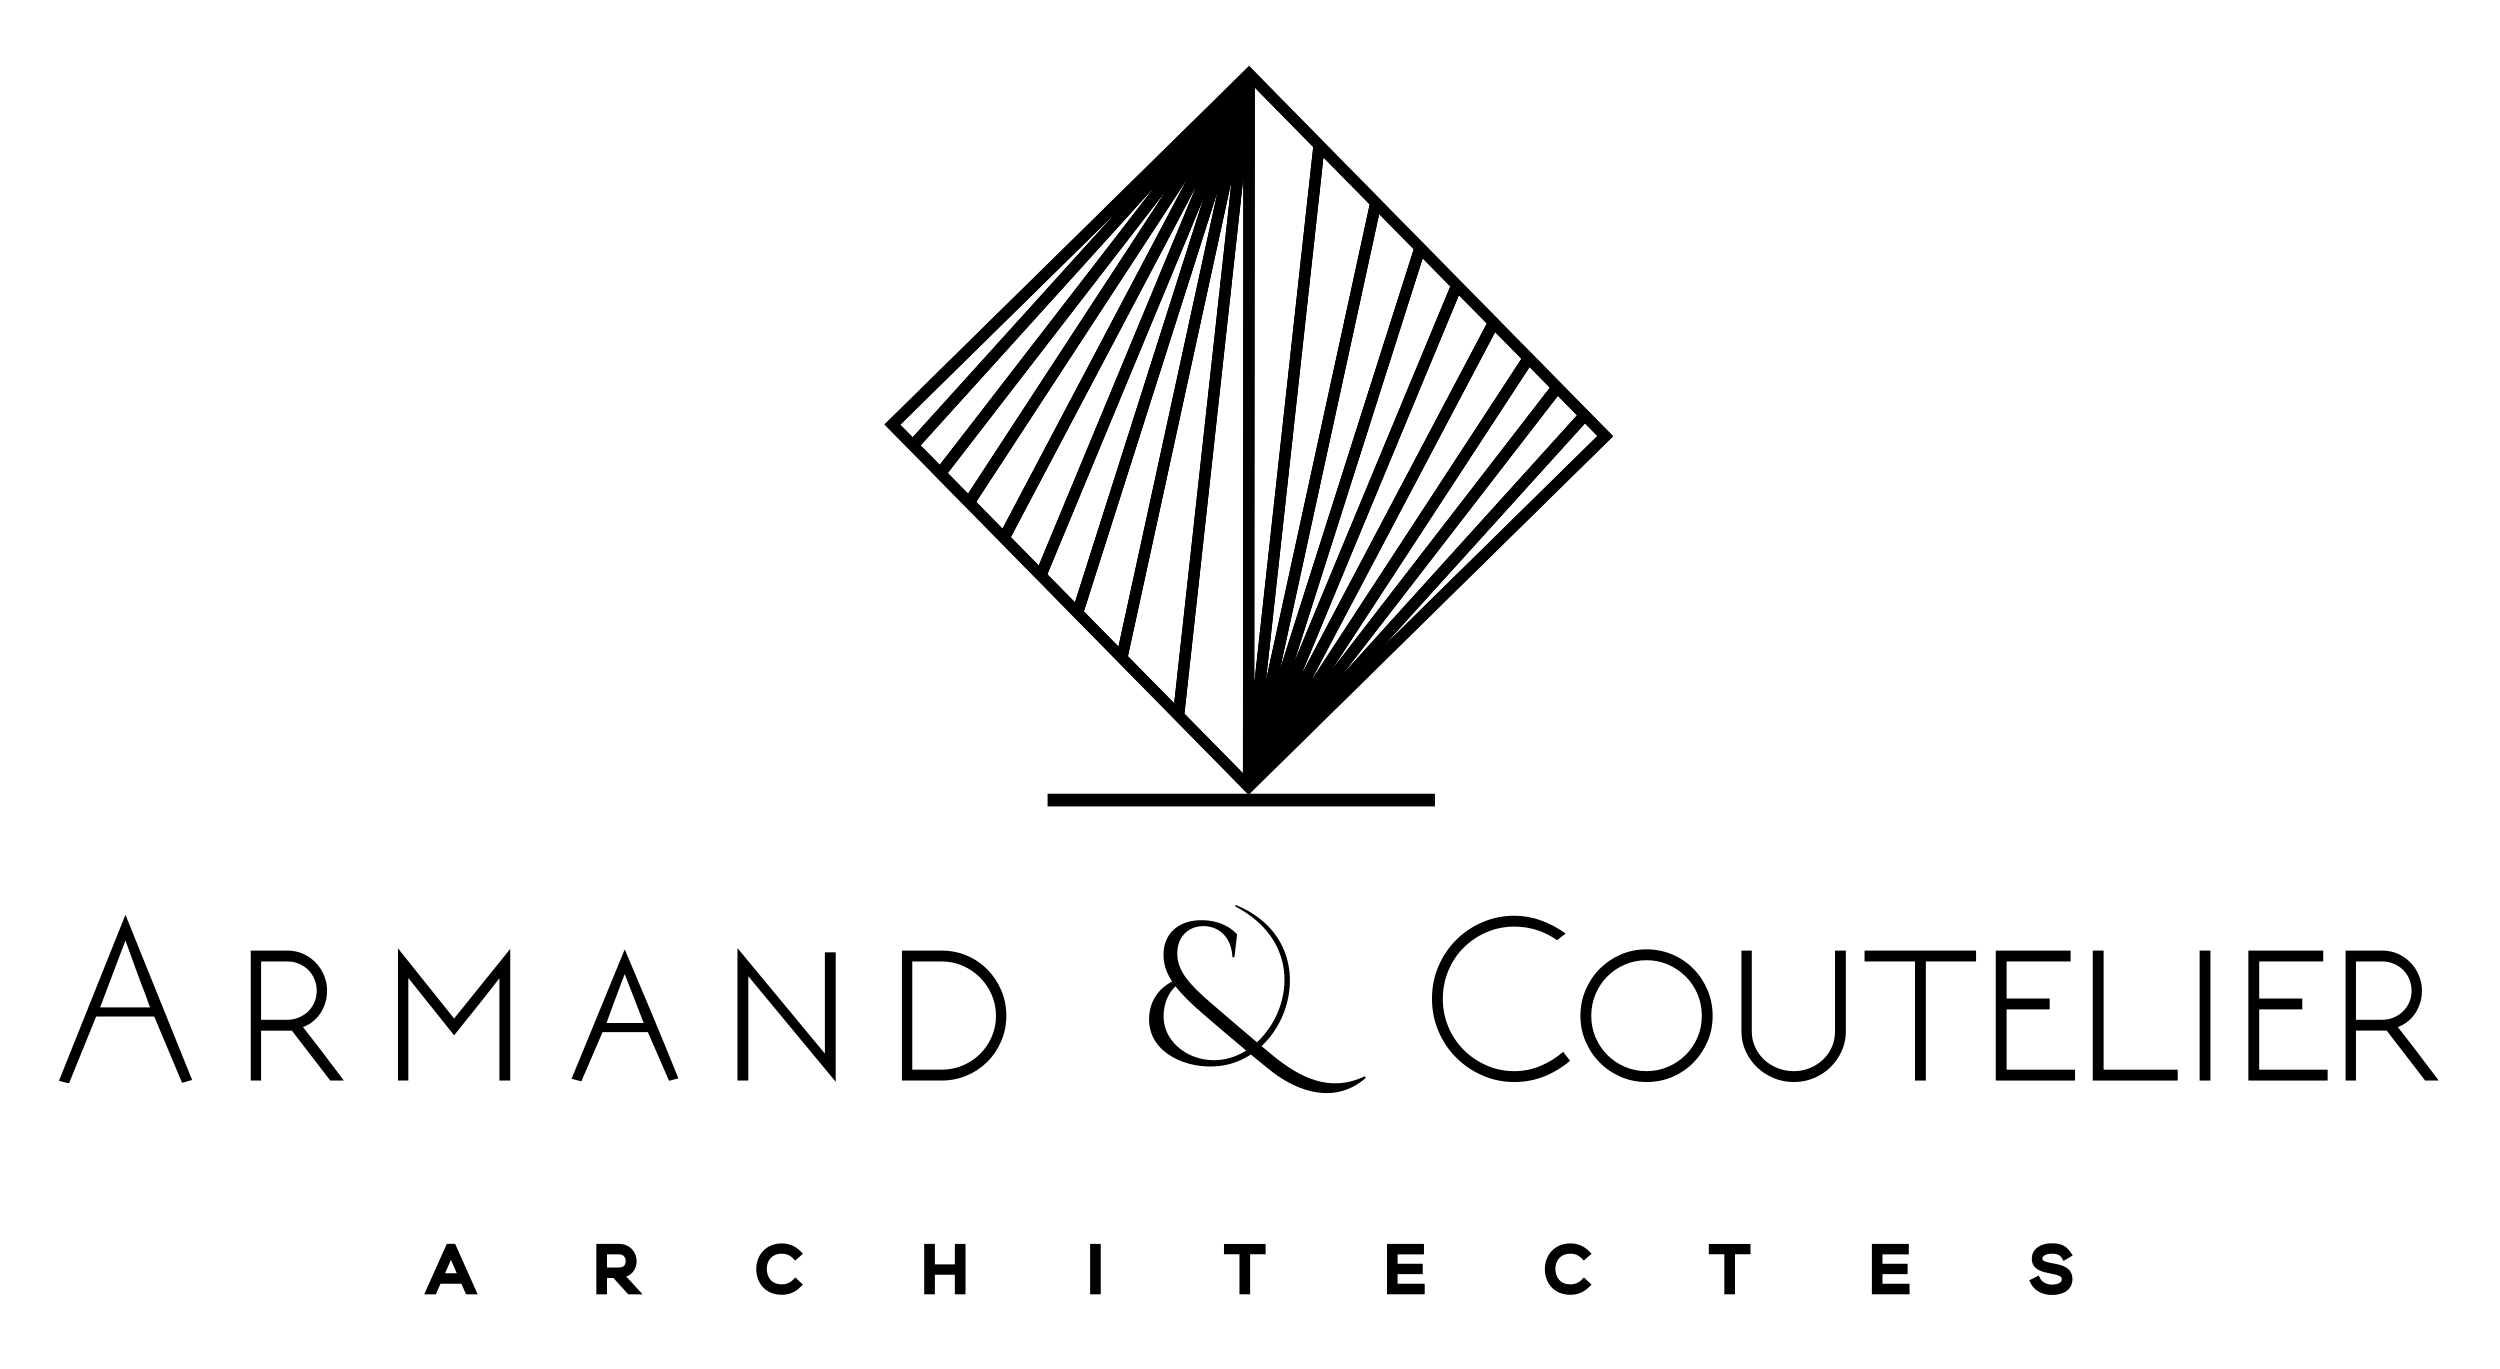 <?xml version="1.0" encoding="utf-8"?>
<!-- Generator: Adobe Illustrator 27.5.0, SVG Export Plug-In . SVG Version: 6.00 Build 0)  -->
<!DOCTYPE svg PUBLIC "-//W3C//DTD SVG 1.1//EN" "http://www.w3.org/Graphics/SVG/1.1/DTD/svg11.dtd">
<svg version="1.1" id="Calque_1" xmlns:x="http://ns.adobe.com/Extensibility/1.0/" xmlns:i="http://ns.adobe.com/AdobeIllustrator/10.0/" xmlns:graph="http://ns.adobe.com/Graphs/1.0/"
	 xmlns="http://www.w3.org/2000/svg" xmlns:xlink="http://www.w3.org/1999/xlink" x="0px" y="0px" viewBox="0 0 694 380"
	 style="enable-background:new 0 0 694 380;" xml:space="preserve">
<style type="text/css">
	.st0{fill:none;stroke:#000000;stroke-miterlimit:10;}
	.st1{fill:none;}
	.st2{fill:none;stroke:#000000;stroke-width:0.25;stroke-miterlimit:10;}
	.st3{stroke:#000000;stroke-width:0.25;stroke-miterlimit:10;}
</style>
<g>
	<path d="M41.657,279.658c-0.181-0.414-0.365-0.894-0.547-1.446
		c-0.181-0.551-0.365-1.079-0.546-1.583c-0.502-1.285-0.98-2.537-1.435-3.753
		c-0.457-1.216-0.912-2.444-1.369-3.684l-2.937-8.123l-7.039,18.589H41.657z
		 M34.823,253.936l18.522,45.889c-0.502,0.092-0.968,0.215-1.402,0.376
		c-0.434,0.161-0.9,0.286-1.402,0.379l-7.722-18.383H26.69l-3.76,9.262
		c-0.639,1.553-1.274,3.121-1.913,4.698c-0.639,1.577-1.253,3.097-1.844,4.561
		c-0.229-0.045-0.469-0.092-0.719-0.137c-0.249-0.045-0.511-0.113-0.784-0.206
		l-1.301-0.343L34.823,253.936z"/>
	<path d="M72.48,266.899v16.19h7.312c1.138,0,2.21-0.218,3.211-0.647
		c1.004-0.432,1.868-1.008,2.599-1.735c0.728-0.724,1.298-1.577,1.708-2.552
		c0.41-0.972,0.615-2.006,0.615-3.094c0-1.133-0.205-2.197-0.615-3.196
		c-0.41-0.996-0.98-1.857-1.708-2.585c-0.731-0.724-1.595-1.306-2.599-1.735
		c-1.001-0.429-2.073-0.647-3.211-0.647H72.48z M72.48,286.105v13.855h-2.872
		v-36.078h10.185c1.595,0,3.062,0.307,4.408,0.924
		c1.342,0.617,2.507,1.44,3.487,2.468c0.977,1.028,1.74,2.215,2.29,3.562
		c0.546,1.347,0.82,2.73,0.82,4.143c0,2.242-0.582,4.284-1.743,6.135
		c-1.161,1.848-2.813,3.187-4.954,4.006l3.757,4.811
		c0.547,0.686,1.15,1.476,1.812,2.37c0.659,0.891,1.334,1.786,2.017,2.677
		c0.683,0.894,1.354,1.777,2.017,2.647c0.659,0.87,1.239,1.648,1.74,2.334
		h-3.757L81.022,286.105H72.48z"/>
	<polygon points="141.643,263.401 141.643,299.962 138.638,299.962 138.638,271.563 
		133.648,277.942 126.062,287.409 113.35,271.494 113.35,299.962 110.478,299.962 
		110.478,263.264 126.062,282.744 	"/>
	<path d="M178.686,283.979l-5.263-13.581c-0.321,0.823-0.651,1.681-0.992,2.572
		c-0.342,0.891-0.707,1.875-1.093,2.948c-0.386,1.076-0.832,2.266-1.334,3.568
		c-0.502,1.303-1.049,2.802-1.64,4.492H178.686z M173.423,263.538
		c2.504,5.899,4.99,11.787,7.449,17.662c2.459,5.878,4.942,11.924,7.449,18.145
		l-2.596,0.686l-5.878-13.516h-12.576l-5.878,13.653l-2.732-0.689L173.423,263.538z"/>
	<polygon points="231.994,264.362 231.994,300.303 207.731,271.015 207.731,299.96 
		204.725,299.96 204.725,263.196 228.988,292.484 228.988,264.362 	"/>
	<path d="M276.484,282.023c0-2.099-0.398-4.06-1.194-5.884
		c-0.799-1.824-1.88-3.422-3.249-4.79c-1.366-1.368-2.961-2.453-4.782-3.252
		c-1.824-0.799-3.784-1.198-5.878-1.198h-8.132v30.045h8.132
		c2.094,0,4.054-0.387,5.878-1.163c1.821-0.775,3.416-1.836,4.782-3.181
		c1.369-1.347,2.45-2.933,3.249-4.758
		C276.087,286.018,276.484,284.077,276.484,282.023 M261.381,263.881
		c2.507,0,4.853,0.471,7.039,1.407c2.186,0.936,4.09,2.227,5.706,3.875
		c1.619,1.645,2.893,3.565,3.829,5.762c0.933,2.194,1.402,4.549,1.402,7.065
		c0,2.468-0.469,4.802-1.402,6.996c-0.936,2.194-2.21,4.105-3.829,5.726
		c-1.616,1.625-3.52,2.903-5.706,3.842c-2.186,0.936-4.532,1.404-7.039,1.404
		h-11.004v-36.078H261.381z"/>
	<path d="M435.861,294.473c-2.234,1.875-4.648,3.327-7.244,4.355
		c-2.599,1.031-5.331,1.544-8.201,1.544c-3.19,0-6.175-0.617-8.955-1.851
		c-2.78-1.234-5.207-2.892-7.277-4.972c-2.076-2.081-3.704-4.528-4.889-7.342
		c-1.185-2.811-1.776-5.795-1.776-8.949c0-3.202,0.591-6.197,1.776-8.987
		c1.185-2.787,2.813-5.223,4.889-7.306c2.07-2.078,4.497-3.726,7.277-4.936
		c2.78-1.21,5.765-1.818,8.955-1.818c2.459,0,4.886,0.423,7.277,1.27
		c2.394,0.847,4.705,2.069,6.938,3.67l-2.394,1.851
		c-1.732-1.234-3.6-2.17-5.602-2.811c-2.008-0.641-4.078-0.963-6.219-0.963
		c-2.78,0-5.379,0.528-7.794,1.577c-2.415,1.049-4.52,2.477-6.32,4.281
		c-1.8,1.801-3.214,3.926-4.238,6.367c-1.025,2.441-1.536,5.056-1.536,7.84
		c0,2.74,0.511,5.33,1.536,7.771c1.025,2.444,2.438,4.567,4.238,6.37
		c1.8,1.801,3.906,3.24,6.32,4.313c2.415,1.073,5.014,1.61,7.794,1.61
		c2.459,0,4.826-0.471,7.108-1.407c2.278-0.936,4.417-2.254,6.424-3.944
		L435.861,294.473z"/>
	<path d="M472.424,281.99c0-2.149-0.398-4.161-1.194-6.036
		c-0.796-1.875-1.898-3.509-3.309-4.904c-1.408-1.395-3.044-2.492-4.91-3.294
		c-1.862-0.799-3.84-1.201-5.931-1.201c-2.136,0-4.137,0.402-6,1.201
		c-1.865,0.802-3.49,1.899-4.877,3.294c-1.387,1.395-2.477,3.029-3.273,4.904
		c-0.796,1.875-1.194,3.887-1.194,6.036c0,2.149,0.398,4.149,1.194,6.001
		s1.886,3.476,3.273,4.871c1.387,1.395,3.012,2.492,4.877,3.291
		c1.862,0.802,3.864,1.201,6,1.201c2.091,0,4.069-0.399,5.931-1.201
		c1.865-0.799,3.502-1.896,4.91-3.291c1.411-1.395,2.513-3.02,3.309-4.871
		C472.026,286.14,472.424,284.14,472.424,281.99 M457.08,263.538
		c2.557,0,4.954,0.48,7.188,1.44c2.236,0.96,4.179,2.277,5.821,3.944
		c1.643,1.672,2.944,3.625,3.903,5.866c0.959,2.242,1.438,4.641,1.438,7.202
		c0,2.561-0.478,4.951-1.438,7.166c-0.959,2.221-2.26,4.164-3.903,5.831
		c-1.642,1.669-3.585,2.984-5.821,3.944c-2.234,0.963-4.63,1.443-7.188,1.443
		c-2.557,0-4.942-0.48-7.155-1.443c-2.213-0.96-4.155-2.274-5.821-3.944
		c-1.666-1.666-2.976-3.61-3.935-5.831c-0.959-2.215-1.438-4.606-1.438-7.166
		c0-2.561,0.478-4.96,1.438-7.202c0.959-2.242,2.269-4.194,3.935-5.866
		c1.666-1.666,3.609-2.984,5.821-3.944
		C452.138,264.018,454.523,263.538,457.08,263.538"/>
	<path d="M497.984,300.373c-2.005,0-3.885-0.367-5.637-1.097
		c-1.755-0.73-3.294-1.738-4.616-3.02c-1.322-1.279-2.37-2.766-3.142-4.457
		c-0.775-1.693-1.161-3.5-1.161-5.419V263.88h2.869v22.5
		c0,1.508,0.309,2.939,0.924,4.287c0.615,1.35,1.446,2.516,2.495,3.497
		c1.046,0.987,2.29,1.762,3.725,2.334c1.435,0.572,2.949,0.859,4.544,0.859
		c1.547,0,3.018-0.286,4.408-0.859c1.39-0.572,2.608-1.347,3.656-2.334
		c1.049-0.981,1.868-2.146,2.462-3.497c0.591-1.347,0.888-2.778,0.888-4.287
		V263.88h3.006v22.5c0,1.92-0.389,3.726-1.161,5.419
		c-0.775,1.69-1.812,3.178-3.11,4.457c-1.298,1.282-2.825,2.289-4.58,3.02
		C501.801,300.006,499.941,300.373,497.984,300.373"/>
	<polygon points="548.558,263.881 548.558,266.898 534.616,266.898 534.616,299.96 
		531.607,299.96 531.607,266.898 517.597,266.898 517.597,263.881 	"/>
	<polygon points="554.026,299.961 554.026,263.883 574.802,263.883 574.802,266.9 
		557.032,266.9 557.032,277.19 568.992,277.19 568.992,280.207 557.032,280.207 
		557.032,296.945 576.032,296.945 576.032,299.961 	"/>
	<polygon points="604.532,296.943 604.532,299.96 580.952,299.96 580.952,263.881 
		583.961,263.881 583.961,296.943 	"/>
	<rect x="610.616" y="263.881" width="3.006" height="36.078"/>
	<polygon points="624.146,299.961 624.146,263.883 644.922,263.883 644.922,266.9 
		627.152,266.9 627.152,277.19 639.112,277.19 639.112,280.207 627.152,280.207 
		627.152,296.945 646.152,296.945 646.152,299.961 	"/>
	<path d="M654.012,266.899v16.19h7.312c1.138,0,2.21-0.218,3.211-0.647
		c1.004-0.432,1.868-1.008,2.599-1.735c0.728-0.724,1.298-1.577,1.708-2.552
		c0.41-0.972,0.615-2.006,0.615-3.094c0-1.133-0.205-2.197-0.615-3.196
		c-0.41-0.996-0.98-1.857-1.708-2.585c-0.731-0.724-1.595-1.306-2.599-1.735
		c-1.001-0.429-2.073-0.647-3.211-0.647H654.012z M654.012,286.105v13.855h-2.872
		v-36.078h10.185c1.595,0,3.062,0.307,4.408,0.924
		c1.342,0.617,2.507,1.44,3.487,2.468c0.98,1.028,1.741,2.215,2.29,3.562
		c0.546,1.347,0.82,2.73,0.82,4.143c0,2.242-0.582,4.284-1.744,6.135
		c-1.161,1.848-2.813,3.187-4.954,4.006l3.757,4.811
		c0.547,0.686,1.149,1.476,1.812,2.37c0.659,0.891,1.333,1.786,2.017,2.677
		c0.683,0.894,1.355,1.777,2.017,2.647c0.659,0.87,1.239,1.648,1.74,2.334
		H673.217l-10.663-13.855H654.012z"/>
	<path d="M338.629,294.223c2.587-0.262,5.064-1.18,7.304-2.59
		c-4.773-3.992-10.214-8.636-12.267-10.43c-3.092-2.701-5.56-5.079-7.342-7.402
		c-2.626,2.492-3.401,5.899-3.3,8.856c0.237,6.817,7.33,12.407,15.605,11.569
		V294.223z M379.124,299.255c-8.652,7.488-18.863,3.688-25.843-1.622
		c-1.215-0.951-3.46-2.76-6.032-4.904c-2.527,1.66-5.411,2.781-8.56,3.172
		c-9.264,1.118-19.392-3.577-19.698-12.407c-0.193-5.556,2.777-9.11,6.386-11.03
		c-1.488-2.265-2.302-4.525-2.385-7.02c-0.211-5.869,3.763-10.064,10.746-10.004
		c4.381,0.054,7.725,1.729,9.68,3.956l-0.745,6.329h-0.559
		c-0.205-5.369-3.549-8.612-8.043-8.636c-4.527,0.024-7.42,3.324-7.25,7.953
		c0.158,4.704,3.454,8.278,9.311,13.367c1.164,1.011,7.696,6.633,12.795,10.925
		c9.784-9.014,12.537-28.036-6.095-37.763l0.264-0.337
		c19.312,7.911,18.008,28.999,7.104,39.173l3.543,2.924
		c6.819,5.476,15.281,10.228,25.139,5.419L379.124,299.255z"/>
</g>
<g>
	<path class="st0" d="M128.377,354.49l-3.199-7.276l-3.199,7.276H128.377z M130.043,358.278
		l-1.31-2.936h-7.111l-1.292,2.936h-0.989l5.343-11.954h1.004l5.34,11.954
		H130.043z"/>
	<path class="st0" d="M122.775,353.967h4.806l-2.403-5.464L122.775,353.967z M131.831,358.799
		h-2.124l-1.31-2.936h-6.439l-1.292,2.936h-2.127l5.81-12.994h1.675
		L131.831,358.799z"/>
	<path class="st0" d="M167.48,352.883h4.221c2.076,0,2.994-1.177,3.009-2.853
		c0.018-1.398-0.933-2.85-2.908-2.85h-4.322V352.883z M176.054,358.278h-1.206
		l-4.12-4.525h-3.249v4.525h-0.918v-11.954h5.239c2.587,0,3.894,1.863,3.912,3.723
		c0.018,1.947-1.256,3.655-3.861,3.655L176.054,358.278z"/>
	<path class="st0" d="M167.998,352.363h3.701c1.64,0,2.477-0.787,2.492-2.337
		c0.006-0.638-0.226-1.243-0.642-1.663c-0.422-0.432-1.028-0.662-1.75-0.662
		h-3.802V352.363z M177.238,358.799h-2.62l-4.12-4.525h-2.501v4.525h-1.954v-12.994
		h5.756c2.884,0,4.414,2.131,4.431,4.239c0.012,1.16-0.389,2.212-1.129,2.963
		c-0.564,0.569-1.298,0.945-2.159,1.115L177.238,358.799z"/>
	<path class="st0" d="M221.419,356.623c-1.191,1.195-2.774,1.792-4.34,1.792
		c-4.013,0-6.104-2.817-6.124-6.042c-0.033-3.193,2.043-6.182,6.124-6.182
		c1.565,0,3.149,0.599,4.34,1.795l-0.63,0.545
		c-1.022-1.025-2.364-1.52-3.71-1.52c-3.469,0-5.257,2.459-5.239,5.327
		c0.036,2.802,1.806,5.226,5.239,5.226c1.345,0,2.706-0.513,3.728-1.52
		L221.419,356.623z"/>
	<path class="st0" d="M217.081,358.935c-4.562,0-6.626-3.297-6.644-6.561
		c-0.021-1.896,0.639-3.619,1.851-4.85c1.197-1.213,2.854-1.854,4.794-1.854
		c1.758,0,3.472,0.709,4.705,1.944l0.395,0.396l-1.414,1.228l-0.344-0.34
		c-0.879-0.882-2.064-1.368-3.341-1.368c-1.405,0-2.584,0.444-3.413,1.279
		c-0.852,0.861-1.316,2.11-1.31,3.523c0.03,2.17,1.28,4.71,4.723,4.71
		c1.256,0,2.48-0.501,3.362-1.371l0.356-0.352l1.363,1.291l-0.377,0.379
		C220.538,358.244,218.866,358.935,217.081,358.935"/>
	<polygon class="st0" points="266.086,358.278 266.086,352.85 258.5,352.85 258.5,358.278 
		257.579,358.278 257.579,346.325 258.5,346.325 258.5,352.012 266.086,352.012 
		266.086,346.325 267.006,346.325 267.006,358.278 	"/>
	<polygon class="st0" points="267.525,358.799 265.567,358.799 265.567,353.37 259.018,353.37 
		259.018,358.799 257.061,358.799 257.061,345.805 259.018,345.805 259.018,351.492 
		265.567,351.492 265.567,345.805 267.525,345.805 	"/>
	<rect x="303.642" y="346.328" class="st0" width="0.903" height="11.951"/>
	<rect x="303.123" y="345.804" class="st0" width="1.94" height="12.997"/>
	<polygon class="st0" points="345.096,347.163 340.792,347.163 340.792,346.343 350.32,346.343 
		350.32,347.163 346.017,347.163 346.017,358.279 345.096,358.279 	"/>
	<polygon class="st0" points="346.535,358.799 344.578,358.799 344.578,347.683 340.274,347.683 
		340.274,345.823 350.839,345.823 350.839,347.683 346.535,347.683 	"/>
	<polygon class="st0" points="386.957,351.841 393.933,351.841 393.933,352.679 386.957,352.679 
		386.957,357.392 394.477,357.392 394.477,358.28 386.054,358.28 386.054,346.326 
		394.272,346.326 394.272,347.197 386.957,347.197 	"/>
	<polygon class="st0" points="394.995,358.799 385.535,358.799 385.535,345.805 394.79,345.805 
		394.79,347.718 387.474,347.718 387.474,351.319 394.451,351.319 394.451,353.197 
		387.474,353.197 387.474,356.87 394.995,356.87 	"/>
	<path class="st0" d="M440.336,356.623c-1.191,1.195-2.774,1.792-4.34,1.792
		c-4.016,0-6.107-2.817-6.124-6.042c-0.033-3.193,2.043-6.182,6.124-6.182
		c1.565,0,3.149,0.599,4.34,1.795l-0.63,0.545
		c-1.022-1.025-2.367-1.52-3.71-1.52c-3.469,0-5.257,2.459-5.239,5.327
		c0.033,2.802,1.803,5.226,5.239,5.226c1.343,0,2.706-0.513,3.725-1.52
		L440.336,356.623z"/>
	<path class="st0" d="M435.997,358.935c-4.565,0-6.626-3.297-6.644-6.561
		c-0.018-1.896,0.639-3.619,1.851-4.85c1.197-1.213,2.854-1.854,4.794-1.854
		c1.785,0,3.454,0.689,4.705,1.944l0.395,0.396l-1.417,1.228l-0.342-0.343
		c-0.879-0.879-2.064-1.365-3.341-1.365c-1.405,0-2.584,0.444-3.413,1.279
		c-0.852,0.861-1.316,2.11-1.307,3.523c0.024,2.17,1.277,4.71,4.72,4.71
		c1.253,0,2.477-0.501,3.359-1.371l0.356-0.352l1.369,1.291l-0.38,0.379
		C439.454,358.244,437.782,358.935,435.997,358.935"/>
	<polygon class="st0" points="479.694,347.163 475.387,347.163 475.387,346.343 484.919,346.343 
		484.919,347.163 480.612,347.163 480.612,358.279 479.694,358.279 	"/>
	<polygon class="st0" points="481.131,358.799 479.176,358.799 479.176,347.683 474.87,347.683 
		474.87,345.823 485.437,345.823 485.437,347.683 481.131,347.683 	"/>
	<polygon class="st0" points="521.555,351.841 528.528,351.841 528.528,352.679 521.555,352.679 
		521.555,357.392 529.075,357.392 529.075,358.28 520.654,358.28 520.654,346.326 
		528.87,346.326 528.87,347.197 521.555,347.197 	"/>
	<polygon class="st0" points="529.593,358.799 520.133,358.799 520.133,345.805 529.388,345.805 
		529.388,347.718 522.073,347.718 522.073,351.319 529.047,351.319 529.047,353.197 
		522.073,353.197 522.073,356.87 529.593,356.87 	"/>
	<path class="st0" d="M573.179,348.632c-0.867-1.401-2.263-1.607-3.606-1.622
		c-1.393,0-3.609,0.51-3.609,2.423c0,1.52,1.636,1.878,3.641,2.254
		c2.296,0.444,4.678,0.852,4.678,3.431c-0.015,2.701-2.721,3.348-4.711,3.348
		c-1.856,0-3.962-0.769-4.883-2.593l0.817-0.411
		c0.731,1.452,2.602,2.167,4.066,2.167c1.464,0,3.793-0.408,3.793-2.525
		c0.018-1.795-1.957-2.185-3.912-2.564c-2.177-0.426-4.408-0.87-4.408-3.07
		c-0.05-2.528,2.569-3.315,4.526-3.315c1.702,0,3.181,0.274,4.354,2.033
		L573.179,348.632z"/>
	<path class="st0" d="M569.573,358.987c-1.883,0-4.277-0.757-5.346-2.883l-0.232-0.465
		l1.74-0.876l0.235,0.462c0.624,1.237,2.284,1.884,3.603,1.884
		c0.986,0,3.276-0.194,3.276-2.006c0.009-1.282-1.375-1.642-3.493-2.051
		c-2.15-0.42-4.826-0.942-4.826-3.583c-0.021-0.948,0.291-1.762,0.921-2.406
		c1.256-1.288,3.303-1.428,4.123-1.428c1.966,0,3.531,0.385,4.788,2.263
		l0.306,0.459l-1.66,0.984l-0.27-0.435c-0.689-1.118-1.767-1.359-3.169-1.374
		c-0.309,0-3.083,0.051-3.083,1.902c0,0.984,0.948,1.318,3.217,1.741l0.137,0.027
		c2.329,0.45,4.966,0.96,4.966,3.917
		C574.789,357.541,572.834,358.987,569.573,358.987"/>
</g>
<g>
	<polygon class="st1" points="402.743,79.482 394.884,71.489 358.233,186.656 	"/>
	<polygon class="st1" points="392.591,69.157 382.786,59.184 354.594,188.556 	"/>
	<polygon class="st1" points="380.362,56.719 367.292,43.426 351.034,191.306 	"/>
	<polygon class="st1" points="249.743,117.895 253.361,121.575 312.458,56.232 	"/>
	<polygon class="st1" points="348.182,23.991 348.061,191.951 364.68,40.77 	"/>
	<polygon class="st1" points="412.885,89.797 404.946,81.722 359.986,189.983 	"/>
	<polygon class="st1" points="443.6,121.036 439.982,117.356 380.88,182.705 	"/>
	<polygon class="st1" points="437.942,115.281 432.454,109.699 370.667,189.667 	"/>
	<polygon class="st1" points="422.503,99.579 415.02,91.968 362.473,191.492 	"/>
	<polygon class="st1" points="430.396,107.606 424.587,101.698 367.857,188.554 	"/>
	<polygon class="st1" points="300.751,169.773 310.558,179.748 338.75,50.374 	"/>
	<polygon class="st1" points="312.98,182.211 326.049,195.503 342.303,47.653 	"/>
	<polygon class="st1" points="290.6,159.45 298.459,167.442 335.114,52.261 	"/>
	<polygon class="st1" points="255.399,123.648 260.89,129.232 322.678,49.262 	"/>
	<polygon class="st1" points="345.164,214.944 345.284,46.989 328.666,198.164 	"/>
	<polygon class="st1" points="262.945,131.322 268.757,137.233 325.492,50.368 	"/>
	<polygon class="st1" points="280.458,149.134 288.396,157.208 333.356,48.949 	"/>
	<polygon class="st1" points="270.84,139.352 278.324,146.963 330.876,47.438 	"/>
	<path d="M447.672,121.101L346.745,18.452l-101.073,99.378l100.927,102.648
		L447.672,121.101z M443.6,121.036l-62.72,61.669l59.102-65.349L443.6,121.036z
		 M437.942,115.281L370.667,189.667l61.787-79.968L437.942,115.281z M430.396,107.606
		l-62.539,80.948l56.73-86.856L430.396,107.606z M422.503,99.579l-60.031,91.912
		L415.02,91.968L422.503,99.579z M412.885,89.797l-52.899,100.186l44.96-108.261
		L412.885,89.797z M402.743,79.482l-44.51,107.174L394.884,71.489L402.743,79.482z
		 M392.591,69.157l-37.997,119.399l28.191-129.372L392.591,69.157z M380.362,56.719
		l-29.328,134.586l16.257-147.88L380.362,56.719z M348.182,23.991l16.498,16.779
		l-16.619,151.181L348.182,23.991z M249.743,117.895l62.715-61.663l-59.096,65.343
		L249.743,117.895z M255.399,123.648l67.28-74.386L260.89,129.232L255.399,123.648z
		 M262.945,131.322l62.548-80.954l-56.736,86.865L262.945,131.322z M270.84,139.352
		l60.036-91.914l-52.552,99.525L270.84,139.352z M280.458,149.134l52.898-100.185
		l-44.96,108.259L280.458,149.134z M290.6,159.45l44.514-107.188l-36.655,115.181
		L290.6,159.45z M300.751,169.773l37.999-119.399l-28.191,129.374L300.751,169.773z
		 M312.98,182.211L342.303,47.653l-16.254,147.851L312.98,182.211z M345.164,214.944
		l-16.498-16.78L345.284,46.989L345.164,214.944z"/>
	<rect x="290.931" y="220.462" width="107.259" height="3.277"/>
</g>
<g>
	<polygon class="st2" points="402.743,79.482 394.884,71.489 358.233,186.656 	"/>
	<polygon class="st2" points="392.591,69.157 382.786,59.184 354.594,188.556 	"/>
	<polygon class="st2" points="380.362,56.719 367.292,43.426 351.034,191.306 	"/>
	<polygon class="st2" points="249.743,117.895 253.361,121.575 312.458,56.232 	"/>
	<polygon class="st2" points="348.182,23.991 348.061,191.951 364.68,40.77 	"/>
	<polygon class="st2" points="412.885,89.797 404.946,81.722 359.986,189.983 	"/>
	<polygon class="st2" points="443.6,121.036 439.982,117.356 380.88,182.705 	"/>
	<polygon class="st2" points="437.942,115.281 432.454,109.699 370.667,189.667 	"/>
	<polygon class="st2" points="422.503,99.579 415.02,91.968 362.473,191.492 	"/>
	<polygon class="st2" points="430.396,107.606 424.587,101.698 367.857,188.554 	"/>
	<polygon class="st2" points="300.751,169.773 310.558,179.748 338.75,50.374 	"/>
	<polygon class="st2" points="312.98,182.211 326.049,195.503 342.303,47.653 	"/>
	<polygon class="st2" points="290.6,159.45 298.459,167.442 335.114,52.261 	"/>
	<polygon class="st2" points="255.399,123.648 260.89,129.232 322.678,49.262 	"/>
	<polygon class="st2" points="345.164,214.944 345.284,46.989 328.666,198.164 	"/>
	<polygon class="st2" points="262.945,131.322 268.757,137.233 325.492,50.368 	"/>
	<polygon class="st2" points="280.458,149.134 288.396,157.208 333.356,48.949 	"/>
	<polygon class="st2" points="270.84,139.352 278.324,146.963 330.876,47.438 	"/>
	<path class="st3" d="M447.672,121.101L346.745,18.452l-101.073,99.378l100.927,102.648
		L447.672,121.101z M443.6,121.036l-62.72,61.669l59.102-65.349L443.6,121.036z
		 M437.942,115.281L370.667,189.667l61.787-79.968L437.942,115.281z M430.396,107.606
		l-62.539,80.948l56.73-86.856L430.396,107.606z M422.503,99.579l-60.031,91.912
		L415.02,91.968L422.503,99.579z M412.885,89.797l-52.899,100.186l44.96-108.261
		L412.885,89.797z M402.743,79.482l-44.51,107.174L394.884,71.489L402.743,79.482z
		 M392.591,69.157l-37.997,119.399l28.191-129.372L392.591,69.157z M380.362,56.719
		l-29.328,134.586l16.257-147.88L380.362,56.719z M348.182,23.991l16.498,16.779
		l-16.619,151.181L348.182,23.991z M249.743,117.895l62.715-61.663l-59.096,65.343
		L249.743,117.895z M255.399,123.648l67.28-74.386L260.89,129.232L255.399,123.648z
		 M262.945,131.322l62.548-80.954l-56.736,86.865L262.945,131.322z M270.84,139.352
		l60.036-91.914l-52.552,99.525L270.84,139.352z M280.458,149.134l52.898-100.185
		l-44.96,108.259L280.458,149.134z M290.6,159.45l44.514-107.188l-36.655,115.181
		L290.6,159.45z M300.751,169.773l37.999-119.399l-28.191,129.374L300.751,169.773z
		 M312.98,182.211L342.303,47.653l-16.254,147.851L312.98,182.211z M345.164,214.944
		l-16.498-16.78L345.284,46.989L345.164,214.944z"/>
	<rect x="290.931" y="220.462" class="st3" width="107.259" height="3.277"/>
</g>
</svg>
